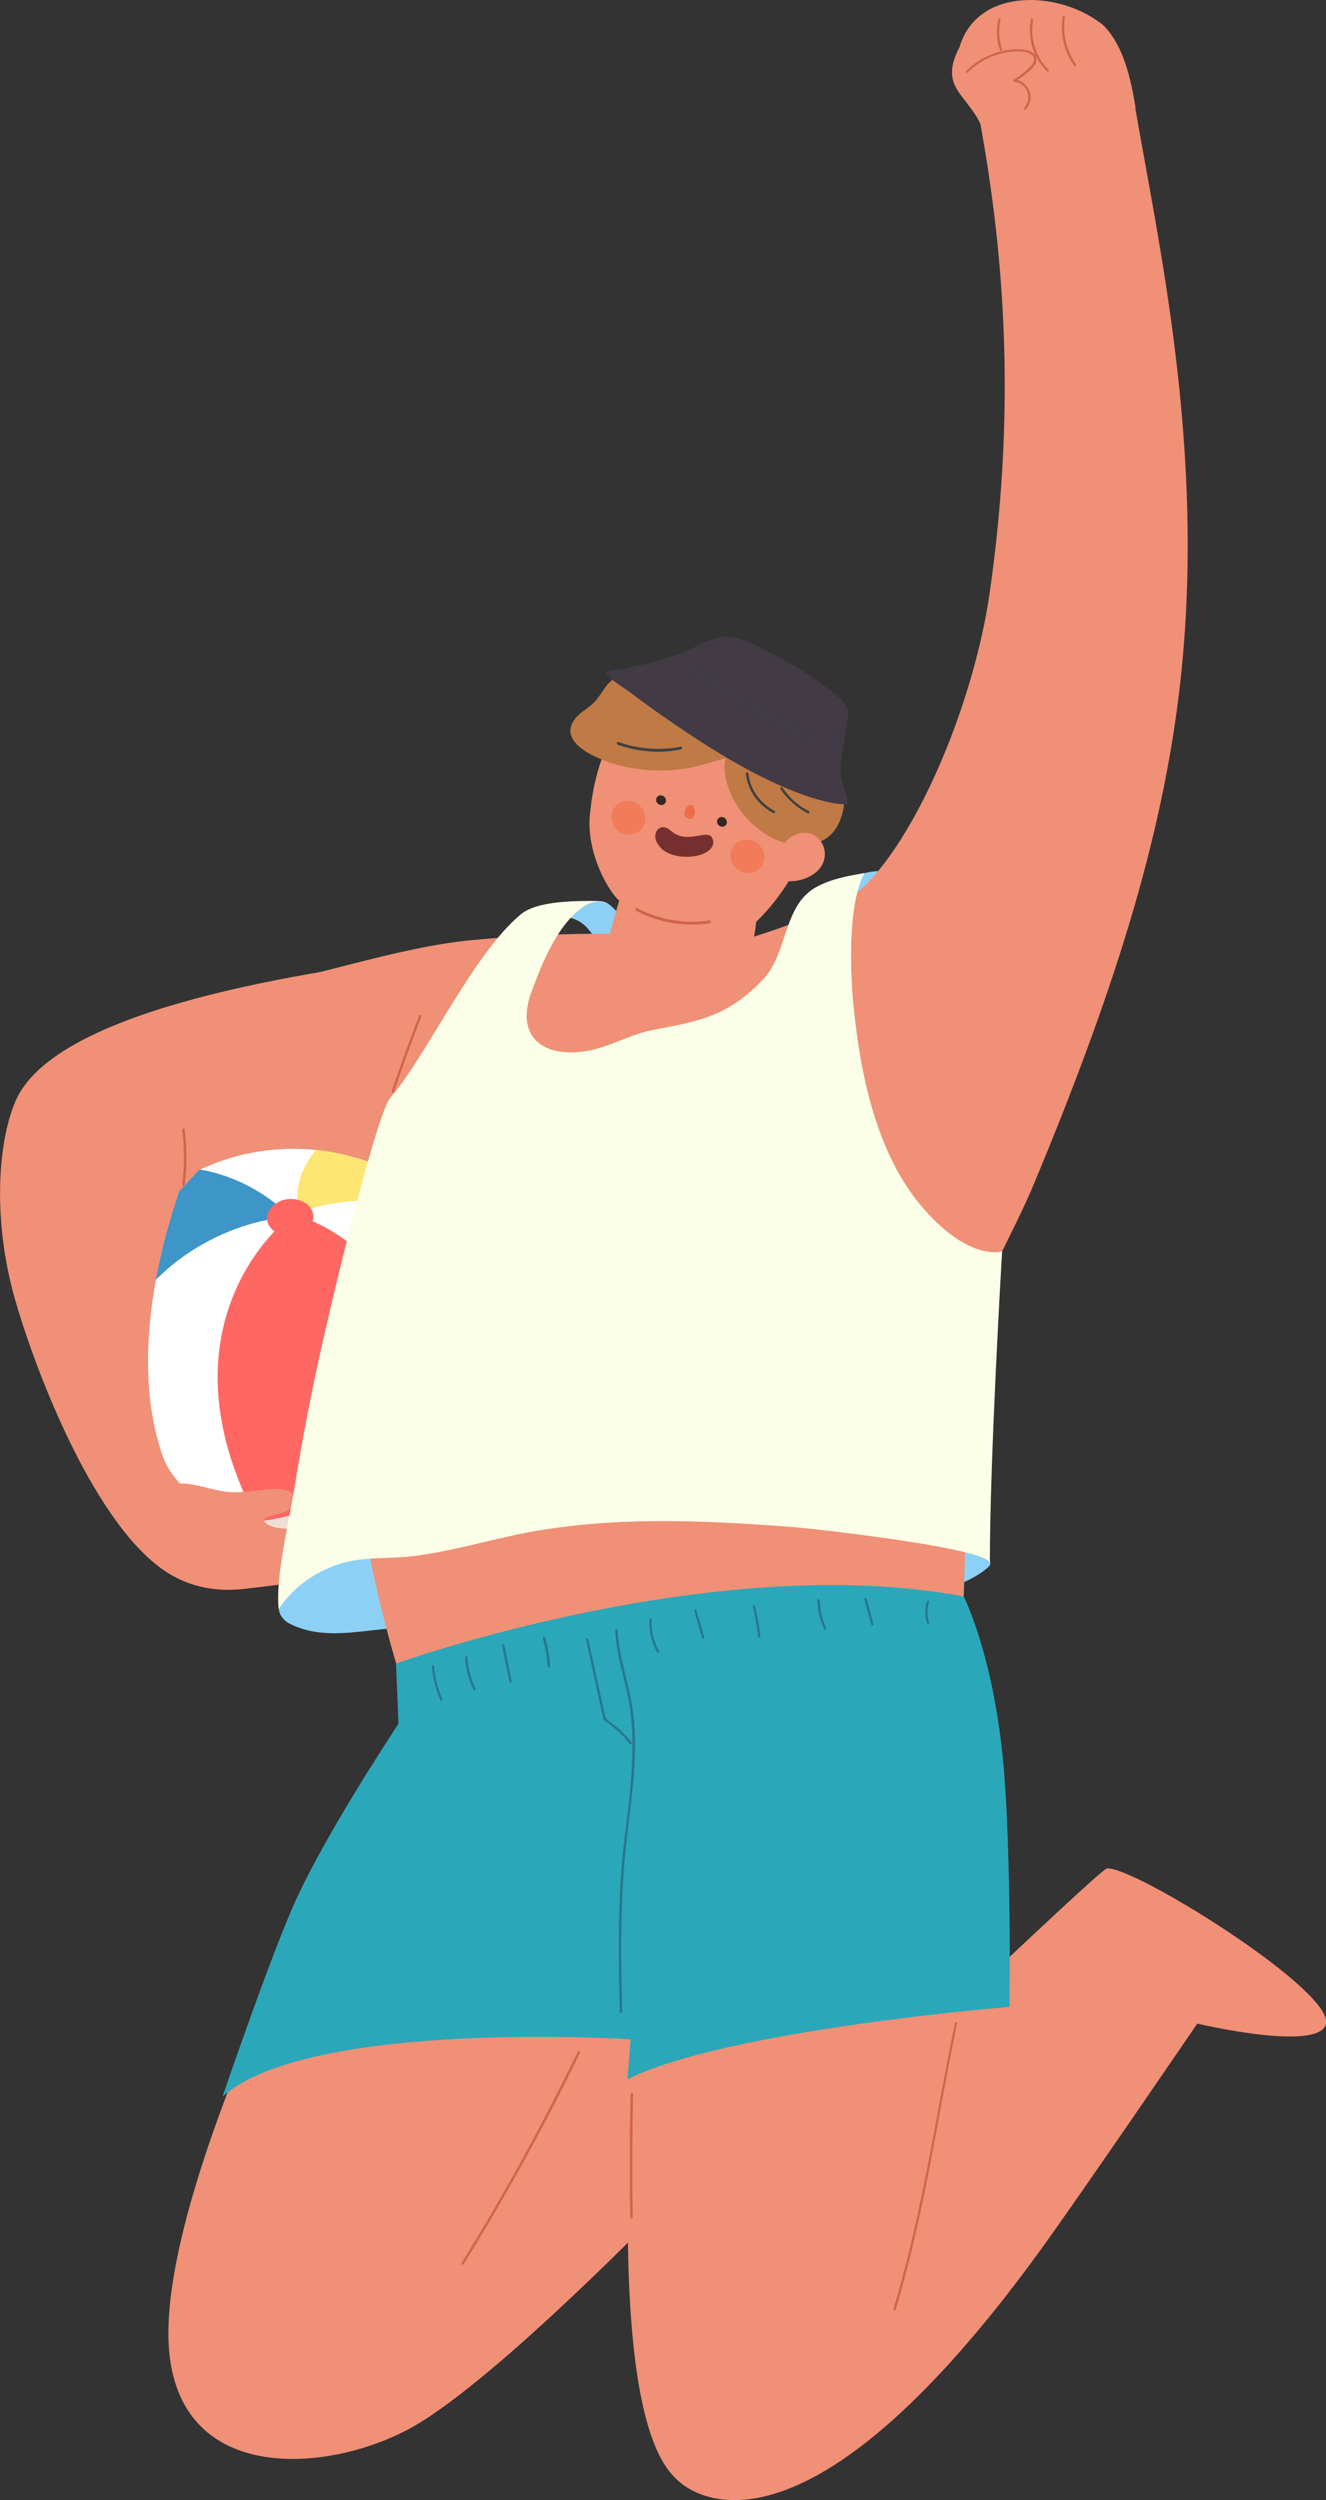 <?xml version="1.0" encoding="UTF-8"?>
<svg xmlns="http://www.w3.org/2000/svg" viewBox="0 0 64.89 122.34">
  <rect x="0" y="0" width="64.89" height="122.34" fill="#333333" stroke="none"/>
  <defs>
    <style>
      .cls-1 {
        fill: #752f2f;
      }

      .cls-1, .cls-2, .cls-3, .cls-4, .cls-5, .cls-6, .cls-7, .cls-8, .cls-9, .cls-10, .cls-11, .cls-12, .cls-13, .cls-14, .cls-15, .cls-16, .cls-17, .cls-18 {
        stroke-width: 0px;
      }

      .cls-2 {
        fill: #8cd1f5;
      }

      .cls-19 {
        isolation: isolate;
      }

      .cls-3 {
        fill: #cf6548;
      }

      .cls-4 {
        fill: #423a45;
      }

      .cls-5 {
        fill: #f09076;
      }

      .cls-6 {
        fill: #3e95c7;
      }

      .cls-7 {
        fill: #404040;
      }

      .cls-8 {
        fill: #332722;
      }

      .cls-9 {
        fill: #fff;
      }

      .cls-10 {
        fill: #fde674;
      }

      .cls-11 {
        fill: #ff6763;
      }

      .cls-12 {
        fill: #29778c;
      }

      .cls-13 {
        fill: #f27b5a;
      }

      .cls-14 {
        fill: #fcffe8;
      }

      .cls-20 {
        mix-blend-mode: multiply;
      }

      .cls-15 {
        fill: #bf7a45;
      }

      .cls-16 {
        fill: #eee0d9;
      }

      .cls-17 {
        fill: #f06c48;
      }

      .cls-18 {
        fill: #2ba7ba;
      }
    </style>
  </defs>
  <g class="cls-19">
    <g id="_圖層_2" data-name="圖層 2">
      <g id="_PP" data-name=" PP">
        <g>
          <g>
            <path class="cls-2" d="M30.86,45.38c-.15-.23-.34-.42-.53-.62-.19-.19-.32-.36-.54-.52-.07-.05-.2-.13-.33-.14-.03,0-.17,0-.27.01-.06.01-.13.01-.14.02-.27.05-.22.06-.48.12-.13.03-.26.07-.39.11-.05.02-.36.1-.37.14-.16.08-.42.13-.47.34.18.01.36.02.53.06.34.08.66.26.89.53.12.14.22.29.35.41.1.09.23.15.36.15.13,0,.3,0,.43-.03.11-.02.22-.08.33-.1.07-.01.14,0,.2-.01.11,0,.22-.04.33-.07.05-.01.32-.1.35-.08-.11-.09-.18-.22-.25-.34Z"/>
            <path class="cls-5" d="M31.83,45.76s-3.28-.27-8.72.24c-3.71.35-7.79,1.85-13.2,2.89-3.55.68-3.07,5.77-4.84,7.73-1.78,1.98-1.34,5.7-1.75,7.35-1.15,4.65,4.66-6.65,4.92-5.37l16.32-1.36,7.26-11.48Z"/>
            <g>
              <g>
                <g>
                  <path class="cls-9" d="M21.77,72.41c-.57.6-1.24,1.13-1.98,1.58-.95.58-2.02,1.01-3.15,1.27-1.11.26-2.28.34-3.44.23-.39-.04-.79-.1-1.19-.19-.76-.17-1.51-.42-2.24-.78-.88-.43-1.72-1-2.5-1.73-1.36-1.28-2.23-2.77-2.67-4.32-.84-2.98-.09-6.19,1.83-8.57.89-1.11,2.03-2.03,3.37-2.67.22-.1.44-.2.67-.29,1.63-.63,3.34-.84,4.99-.67.57.06,1.13.16,1.68.31h0c.1.03.2.05.3.08.07.02.14.04.21.06,2.11.67,3.98,1.96,5.26,3.73.46.64.84,1.33,1.13,2.08.05.14.1.27.15.41h0c.02.06.04.12.06.18,1.02,3.34-.11,6.82-2.46,9.28Z"/>
                  <path class="cls-11" d="M19.79,73.99c-.95.58-2.02,1.01-3.15,1.27-1.11.26-2.28.34-3.44.23-6.12-10.21.7-15.68.7-15.68l1.35-.07s2.47.92,3.95,3.47c2.24,3.85,1.58,8.11.6,10.79Z"/>
                  <path class="cls-10" d="M22.9,60.45c-3.58-2.9-8.04-1.2-8.04-1.2l-.1-.08-.23-.19c-.04-1.18.38-2.07.93-2.71.57.06,1.13.16,1.68.31h0c.1.03.2.05.3.08.07.02.14.04.2.06,2.11.67,3.98,1.96,5.26,3.73Z"/>
                  <path class="cls-6" d="M13.7,59.08l-.45.59s-6.97.87-8.65,8.8c-.84-2.98-.09-6.19,1.83-8.57.89-1.11,2.03-2.03,3.37-2.67,2.38.41,3.9,1.85,3.9,1.85Z"/>
                  <path class="cls-11" d="M15.3,59.31c-.17-.51-.88-.78-1.5-.57-.69.24-1.03,1.01-.38,1.51.5.38,1.22.28,1.59-.06.26-.24.39-.57.29-.88Z"/>
                </g>
                <g class="cls-20">
                  <path class="cls-16" d="M21.77,72.41c-.57.6-1.24,1.13-1.98,1.58-.95.58-2.02,1.01-3.15,1.27-1.11.26-2.28.34-3.44.23-.39-.04-.79-.1-1.19-.19-.76-.17-1.51-.42-2.24-.78,5.88.46,11.51-2.82,13.53-8.34.44-1.2.68-2.43.73-3.64.05.14.1.27.15.41h0c.02.06.04.12.06.18,1.02,3.34-.11,6.82-2.46,9.28Z"/>
                </g>
              </g>
              <path class="cls-5" d="M17.98,76.24c.07-.04.13-.08.2-.12.14-.09.29-.23.24-.39-.02-.07-.09-.13-.15-.17l-.58-.44c-.25-.19-.51-.38-.81-.47-.42-.12-.86-.03-1.3.03-.64.09-1.76.25-2.37-.03-.85-.4.39-.52.74-.67.29-.13.54-.44.44-.74-.11-.29-.48-.38-.79-.38-.8,0-1.59.21-2.38.15-.85-.07-1.67-.46-2.53-.42-.8.04-1.94-.25-2.26.4-.39.8,1.02,2.21,1.65,2.64.82.57,1.71,1.06,2.64,1.41.78.29.3.81,1.1.72,2.95-.32,4.66-.6,6.15-1.5Z"/>
            </g>
            <path class="cls-2" d="M48.31,76.19c-.31-.38-1.26-1.36-1.76-.87-.49.48-.07,1.68-.01,2.25,0,.04.01.08.05.09.03.01.05,0,.08-.01.61-.28,1.13-.49,1.64-.92.05-.05.11-.09.14-.16.05-.13-.04-.28-.13-.39Z"/>
            <path class="cls-2" d="M25.17,77.22c-.27-.58-.66-1.09-1.07-1.58-.45-.53-.95-1.03-1.54-1.39-1.54-.94-3.5-.83-5.25-.4-.47.12-.95.26-1.31.58-.6.53-.73,1.42-1.23,2.05l-1.11,2.16c-.06.29.19.63.46.78.79.43,1.72.53,2.62.49.9-.04,1.79-.2,2.69-.25,1.72-.1,3.5.2,5.12-.39.23-.08.46-.19.62-.37.4-.44.27-1.15.02-1.69Z"/>
            <path class="cls-2" d="M43.54,42.67c-.49-.09-1.01-.04-1.47.13-.15.06-.29.13-.39.25-.01.47-.05.95-.07,1.42.2,0,.39-.08.57-.16.27-.12.52-.27.77-.43.17-.11.34-.24.44-.41.12-.21.14-.56.15-.81Z"/>
            <g>
              <path class="cls-5" d="M34.56,34.11c-1.99-.41-2.63-1.02-4.21,1.25-1.07,1.55-1.36,3.31-1.48,4.47-.21,2.03,1.05,3.96,1.43,4.23l-.55,1.94c-.07.32.3.14.56.36.4.33,1.1.76,2.19.94,1.53.25,3.03.28,4.29-.64l.22-1.56s2.14-1.95,2.53-4.41c.02-.16.05-.31.07-.47.43-3.34-1.53-5.38-4.41-5.98l-.64-.13Z"/>
              <path class="cls-15" d="M36.61,36.94c-.23.02-.47.05-.7.09-.77.12-1.52.44-2.3.57-1.53.25-3.35.06-4.78-.73-.66-.37-1.26-.96-.69-1.7.29-.37.67-.51.97-.84.3-.32.47-.75.82-1.03.31-.25.73-.34,1.13-.32.49.02.94.17,1.43.17.6,0,1.23.03,1.83.1,1.26.17,2.78,1.01,3.28,2.24.14.33.23.85,0,1.17-.22.28-.65.25-.98.28Z"/>
              <path class="cls-15" d="M41.29,39.43c.07-.53-.1-1.12-.53-1.48-.38-.33-.92-.41-1.27-.76-.19-.19-.32-.43-.49-.63-.3-.35-.73-.56-1.17-.66-1.15-.26-2.36.36-2.37,1.63,0,1.03.65,2.18,1.44,2.86.93.8,1.92,1.16,3.09.84.79-.21,1.2-1.02,1.31-1.8Z"/>
              <g>
                <path class="cls-8" d="M32.59,39.19c-.01.13-.13.22-.26.2-.13-.02-.23-.14-.22-.27.01-.13.13-.22.26-.2.13.02.23.14.22.27Z"/>
                <path class="cls-8" d="M35.57,40.25c-.01.13-.13.22-.26.2-.13-.02-.23-.14-.22-.27.01-.13.13-.22.26-.2.13.02.23.14.22.27Z"/>
                <path class="cls-17" d="M33.98,39.85c-.05.21-.16.25-.29.21-.13-.04-.24-.14-.19-.35.05-.21.2-.36.34-.32.13.04.2.24.15.46Z"/>
                <path class="cls-1" d="M34.88,41.08c-.16-.64-1.21.32-2.05-.43-.56-.5-1.02.19-.6.7.55.91,2.9.68,2.66-.28Z"/>
              </g>
              <path class="cls-13" d="M31.58,40.13c-.04.45-.43.77-.89.71-.46-.06-.8-.47-.76-.93.04-.45.43-.77.89-.71.46.06.8.47.76.92Z"/>
              <path class="cls-13" d="M37.4,42.01c-.04.45-.43.77-.89.71-.46-.06-.8-.47-.76-.92.04-.45.43-.77.89-.71.46.06.8.47.76.92Z"/>
            </g>
            <path class="cls-4" d="M40.97,39.32c.17.03.34.04.51.06,0-.54-.32-1.09-.35-1.64-.01-.24.03-.47.06-.71.1-.63.21-1.25.3-1.88.08-.52-.14-.78-.55-1.12-.86-.71-1.8-1.33-2.78-1.85-.68-.37-1.46-.8-2.21-.99-.73-.18-1.42.22-2.06.52-1.38.67-2.77.89-4.25,1.16.19.4.89.77,1.24,1.04.5.38,1.01.75,1.52,1.11,1.89,1.31,3.89,2.61,6.01,3.52.83.35,1.66.65,2.55.79Z"/>
            <path class="cls-7" d="M30.22,36.44c1,.35,2.07.44,3.11.23.08-.02.06-.14-.02-.13-1.02.2-2.07.11-3.04-.23-.08-.03-.12.09-.04.12h0Z"/>
            <path class="cls-7" d="M36.5,37.87c.1.83.61,1.53,1.35,1.92.07.04.12-.08.04-.12-.7-.37-1.17-1.03-1.27-1.82-.01-.08-.14-.06-.13.02h0Z"/>
            <path class="cls-7" d="M38.2,38.62c.34.5.8.9,1.33,1.18.07.04.12-.08.04-.12-.52-.26-.96-.66-1.28-1.14-.05-.07-.14.01-.1.08h0Z"/>
            <path class="cls-3" d="M31.13,44.57c1.11.58,2.37.79,3.61.61.09-.01.06-.15-.03-.14-1.21.18-2.45-.04-3.53-.6-.08-.04-.13.09-.05.13h0Z"/>
            <path class="cls-7" d="M33.72,32.72c2,1.32,4.06,2.54,6.19,3.66.07.04.12-.08.04-.12-2.11-1.11-4.17-2.32-6.16-3.64-.07-.05-.14.06-.07.1h0Z"/>
            <path class="cls-5" d="M37.22,45.9s4.47-.38,6.45-3.97c.91-1.66-1.15,7.6-1.15,7.6l-2.41,3.98-10.99,1.05-5-2.18.87-3.64,2.98-2.1,2.56-.94,6.69.19Z"/>
            <path class="cls-5" d="M55.57,5.25c-.24-1.39-.55-2.92-1.53-3.97-2-1.72-6.2-2.01-7.09,1.04-1.01,1.94.34,2.27,1.03,3.75.99,5.52,1.86,13.16.45,22.95-.75,5.21-3.42,11.71-6.16,14.37-1.31,1.27-7.27,3.28-9.34,3.28-6.1,0,13.37,21.58,13.37,21.58,1.65-5.49,3.13-7.48,4.37-10.49,3.62-8.73,6.23-16.51,7.1-24.47,1.24-11.32-1.11-21.51-2.22-28.05Z"/>
            <path class="cls-5" d="M21.87,49.12s-5.01,6.52-4.95,15.6c.04,5.45.83,12.02,3.24,19.13l26.94-3.53.85-29.43-6.45-1.36-19.64-.42Z"/>
            <path class="cls-5" d="M20.84,81.99s-13.76,24.32-12.52,33.44c.85,6.25,8.07,5.49,11.9,3.31,4.17-2.37,12.48-10.99,12.48-10.99l4.57-28.46-16.43,2.72Z"/>
            <path class="cls-5" d="M32.1,88.83s-4.14,31.71,1.93,32.96c6.06,1.25,11.89-13.25,11.89-13.25l1.73-25.1-15.54,5.38Z"/>
            <path class="cls-5" d="M33.1,121.3s5.27,6.06,17.76-11.12c1.99-2.74,7.73-11.16,7.73-11.16,0,0,6.01,1.42,6.3,0,.34-1.66-9.5-7.77-10.73-7.59-.37.05-14.4,13.5-14.4,13.5l-6.81,9.7.14,6.68Z"/>
            <path class="cls-14" d="M28.49,44.41c.49-.36.96-.29,1-.3-.07-.02-.18-.01-.27-.02-2.04-.04-3.19.2-3.72.64-2.34,1.92-4.62,6.94-6.4,8.99-.62.72-2.6,8.7-3.5,12.81-.46,2.1-.86,4.21-1.2,6.33-.28,1.71-.93,4.37-.76,5.88.67-1.04,1.74-1.8,2.9-2.19,1.21-.41,2.48-.25,3.72-.41,1.69-.21,3.37-.7,5.04-1.05,4.42-.92,9.02-.71,13.48-.37.96.07,9.66,1.04,9.66,1.77,0-5.24.6-15.26.6-15.26,0,0-1.54.53-3.82-2.06-2.36-2.67-3.13-6.72-3.45-9.93-.16-1.63-.3-5.03.54-6.52-.82.14-1.66.29-2.39.7-1.6.9-1.36,3.23-2.59,4.52-1.73,1.8-3.09,2.02-5.43,2.47-1.16.23-2.21.91-3.39,1.05-2.12.25-3.25-.87-2.51-2.9.57-1.56,1.3-3.29,2.48-4.14Z"/>
            <path class="cls-18" d="M47.17,78.12c-12.2-2.31-27.79,3.28-27.79,3.28l.12,2.94c-.9,1.4-3.45,5.29-4.95,8.48-1.19,2.53-3.66,9.77-3.66,9.77,4.31-3.81,19.97-2.8,19.97-2.8l-.15,1.95c4.85-2.42,18.69-3.54,18.69-3.54.06-5.06-.08-9.52-.3-11.91-.49-5.33-1.94-8.17-1.94-8.17Z"/>
            <path class="cls-3" d="M30.86,102.47c-.05,2.01-.05,4.02-.02,6.02,0,.08.12.08.12,0-.03-2.01-.02-4.02.02-6.02,0-.08-.12-.08-.12,0h0Z"/>
            <path class="cls-3" d="M46.73,99c-.75,3.63-1.31,7.3-2.18,10.91-.25,1.03-.52,2.06-.83,3.08-.02.07.09.1.11.03,1.07-3.55,1.71-7.21,2.39-10.86.2-1.05.4-2.09.61-3.14.02-.07-.1-.11-.11-.03h0Z"/>
            <path class="cls-3" d="M22.69,110.79c1.61-2.6,3.12-5.27,4.52-7.99.4-.78.79-1.56,1.17-2.35.03-.07-.07-.13-.1-.06-1.34,2.75-2.78,5.46-4.33,8.09-.44.75-.9,1.5-1.36,2.25-.04.06.06.12.1.06h0Z"/>
            <path class="cls-12" d="M30.45,98.43c-.07-2.47-.1-4.95.12-7.42.21-2.44.75-4.92.39-7.37-.19-1.3-.67-2.54-.73-3.86,0-.08-.12-.08-.12,0,.05,1.12.4,2.19.63,3.29.25,1.22.23,2.48.16,3.71-.07,1.25-.27,2.47-.4,3.71-.13,1.24-.19,2.49-.21,3.75-.02,1.4,0,2.8.04,4.2,0,.08.12.08.12,0h0Z"/>
            <path class="cls-12" d="M28.68,80.24c.22,1.01.44,2.01.66,3.02.05.24.1.47.16.71.02.07.02.15.06.21.05.06.17.11.23.16.39.29.73.62,1.04,1,.05.06.13-.03.08-.08-.28-.34-.58-.64-.93-.91-.07-.05-.13-.1-.2-.15-.12-.08-.15-.16-.18-.3-.06-.25-.11-.5-.17-.76-.21-.98-.43-1.95-.64-2.93-.02-.07-.13-.04-.11.03h0Z"/>
            <path class="cls-12" d="M21.13,81.54c.05.57.19,1.13.42,1.66.03.07.13,0,.1-.06-.23-.5-.36-1.05-.41-1.6,0-.08-.12-.08-.12,0h0Z"/>
            <path class="cls-12" d="M22.76,81.1c.03.55.17,1.09.41,1.59.03.07.14,0,.1-.06-.23-.48-.37-1-.39-1.53,0-.08-.12-.08-.12,0h0Z"/>
            <path class="cls-12" d="M24.57,80.53c.12.59.24,1.18.36,1.76.02.07.13.04.11-.03-.12-.59-.24-1.18-.36-1.76-.02-.07-.13-.04-.11.03h0Z"/>
            <path class="cls-12" d="M26.56,80.16c.13.45.21.91.24,1.38,0,.08.12.08.12,0-.03-.48-.11-.95-.24-1.41-.02-.07-.14-.04-.11.03h0Z"/>
            <path class="cls-12" d="M31.78,79.26c-.03.55.1,1.1.37,1.58.04.07.14,0,.1-.06-.26-.46-.39-.99-.35-1.52,0-.08-.11-.08-.12,0h0Z"/>
            <path class="cls-12" d="M33.98,78.84l.38,1.32c.02.07.14.04.11-.03-.13-.44-.25-.88-.38-1.32-.02-.07-.14-.04-.11.03h0Z"/>
            <path class="cls-12" d="M36.84,78.62c.12.48.2.96.25,1.45,0,.08.13.08.12,0-.05-.5-.14-.99-.26-1.48-.02-.07-.13-.04-.11.03h0Z"/>
            <path class="cls-12" d="M40,78.31c.01.49.12.97.33,1.42.03.07.13,0,.1-.06-.2-.43-.3-.89-.31-1.36,0-.08-.12-.08-.12,0h0Z"/>
            <path class="cls-12" d="M42.3,78.25c.11.42.23.84.34,1.26.02.07.13.04.11-.03-.11-.42-.23-.84-.34-1.26-.02-.07-.13-.04-.11.03h0Z"/>
            <path class="cls-12" d="M45.36,78.36c-.11.34-.11.72,0,1.06.02.07.14.04.11-.03-.11-.33-.11-.67,0-1,.02-.07-.09-.1-.11-.03h0Z"/>
            <path class="cls-3" d="M48.85.96c-.21.94.1,1.96.81,2.62.06.05.14-.03.08-.08-.68-.63-.98-1.6-.78-2.51.02-.07-.1-.11-.11-.03h0Z"/>
            <path class="cls-3" d="M50.45.95c-.18.91.12,1.88.78,2.54.05.05.14-.03.08-.08-.63-.63-.92-1.55-.75-2.42.01-.07-.1-.11-.11-.03h0Z"/>
            <path class="cls-3" d="M52,.83c-.13.83.07,1.69.56,2.38.04.06.15,0,.1-.06-.47-.66-.67-1.48-.55-2.29.01-.07-.1-.11-.11-.03h0Z"/>
            <path class="cls-5" d="M50.38,2.65c.16.09.28.27.25.45-.02.15-.15.27-.26.38-.13.12-.26.25-.4.37-.09.08-.18.17-.18.29-.01.24.33.35.41.58.05.15-.03.31-.16.41-.9.68-2.73-.24-2.61-1.36.12-1.17,2.04-1.66,2.95-1.12Z"/>
            <path class="cls-3" d="M47.37,3.53c.58-.57,1.35-.93,2.16-1,.19-.02.38-.02.57,0,.23.03.58.17.49.47-.06.2-.28.37-.43.5-.18.15-.37.28-.56.4-.05.03-.03.11.03.11.63.05.92.8.49,1.26-.05.06.03.14.08.08.5-.54.15-1.4-.58-1.46,0,.04.02.07.03.11.23-.13.44-.28.63-.45.15-.14.36-.3.42-.51.14-.48-.45-.62-.8-.63-.97-.02-1.92.37-2.61,1.05-.05.05.03.14.08.08h0Z"/>
            <path class="cls-3" d="M20.51,49.7c-.47,1.22-.92,2.45-1.34,3.69-.02.07.09.1.11.03.42-1.24.87-2.47,1.34-3.69.03-.07-.09-.1-.11-.03h0Z"/>
            <path class="cls-5" d="M40.17,41.17c.32.46.29,1.19-.4,1.63-.53.34-1.22.42-1.81.2-.1-.04-.22-.1-.22-.21,0-.04.01-.08.03-.12.21-.5.45-1.4.93-1.71.63-.39,1.18-.2,1.47.21Z"/>
            <path class="cls-5" d="M9.84,57.15c4.11-4.36,14.8-10.79,12.02-10.46-8.68,1.01-19.32,3.02-21.1,7.19-.91,2.12-1.09,5.95-.04,9.65.92,3.25,3.69,10.67,7.16,13.21,1.42,1.04,3.07,1.22,4.52.93,0,0,.8-1.64.72-2.25-.03-.22-4.27-1.68-5.14-4.13-1.91-5.37.46-11.94.8-13.02.17-.14,0,0,1.06-1.12Z"/>
          </g>
          <path class="cls-3" d="M9.04,57.98c.11-.9.11-1.8,0-2.7,0-.07-.13-.08-.12,0,.11.9.11,1.8,0,2.7,0,.08.11.07.12,0h0Z"/>
        </g>
      </g>
    </g>
  </g>
</svg>